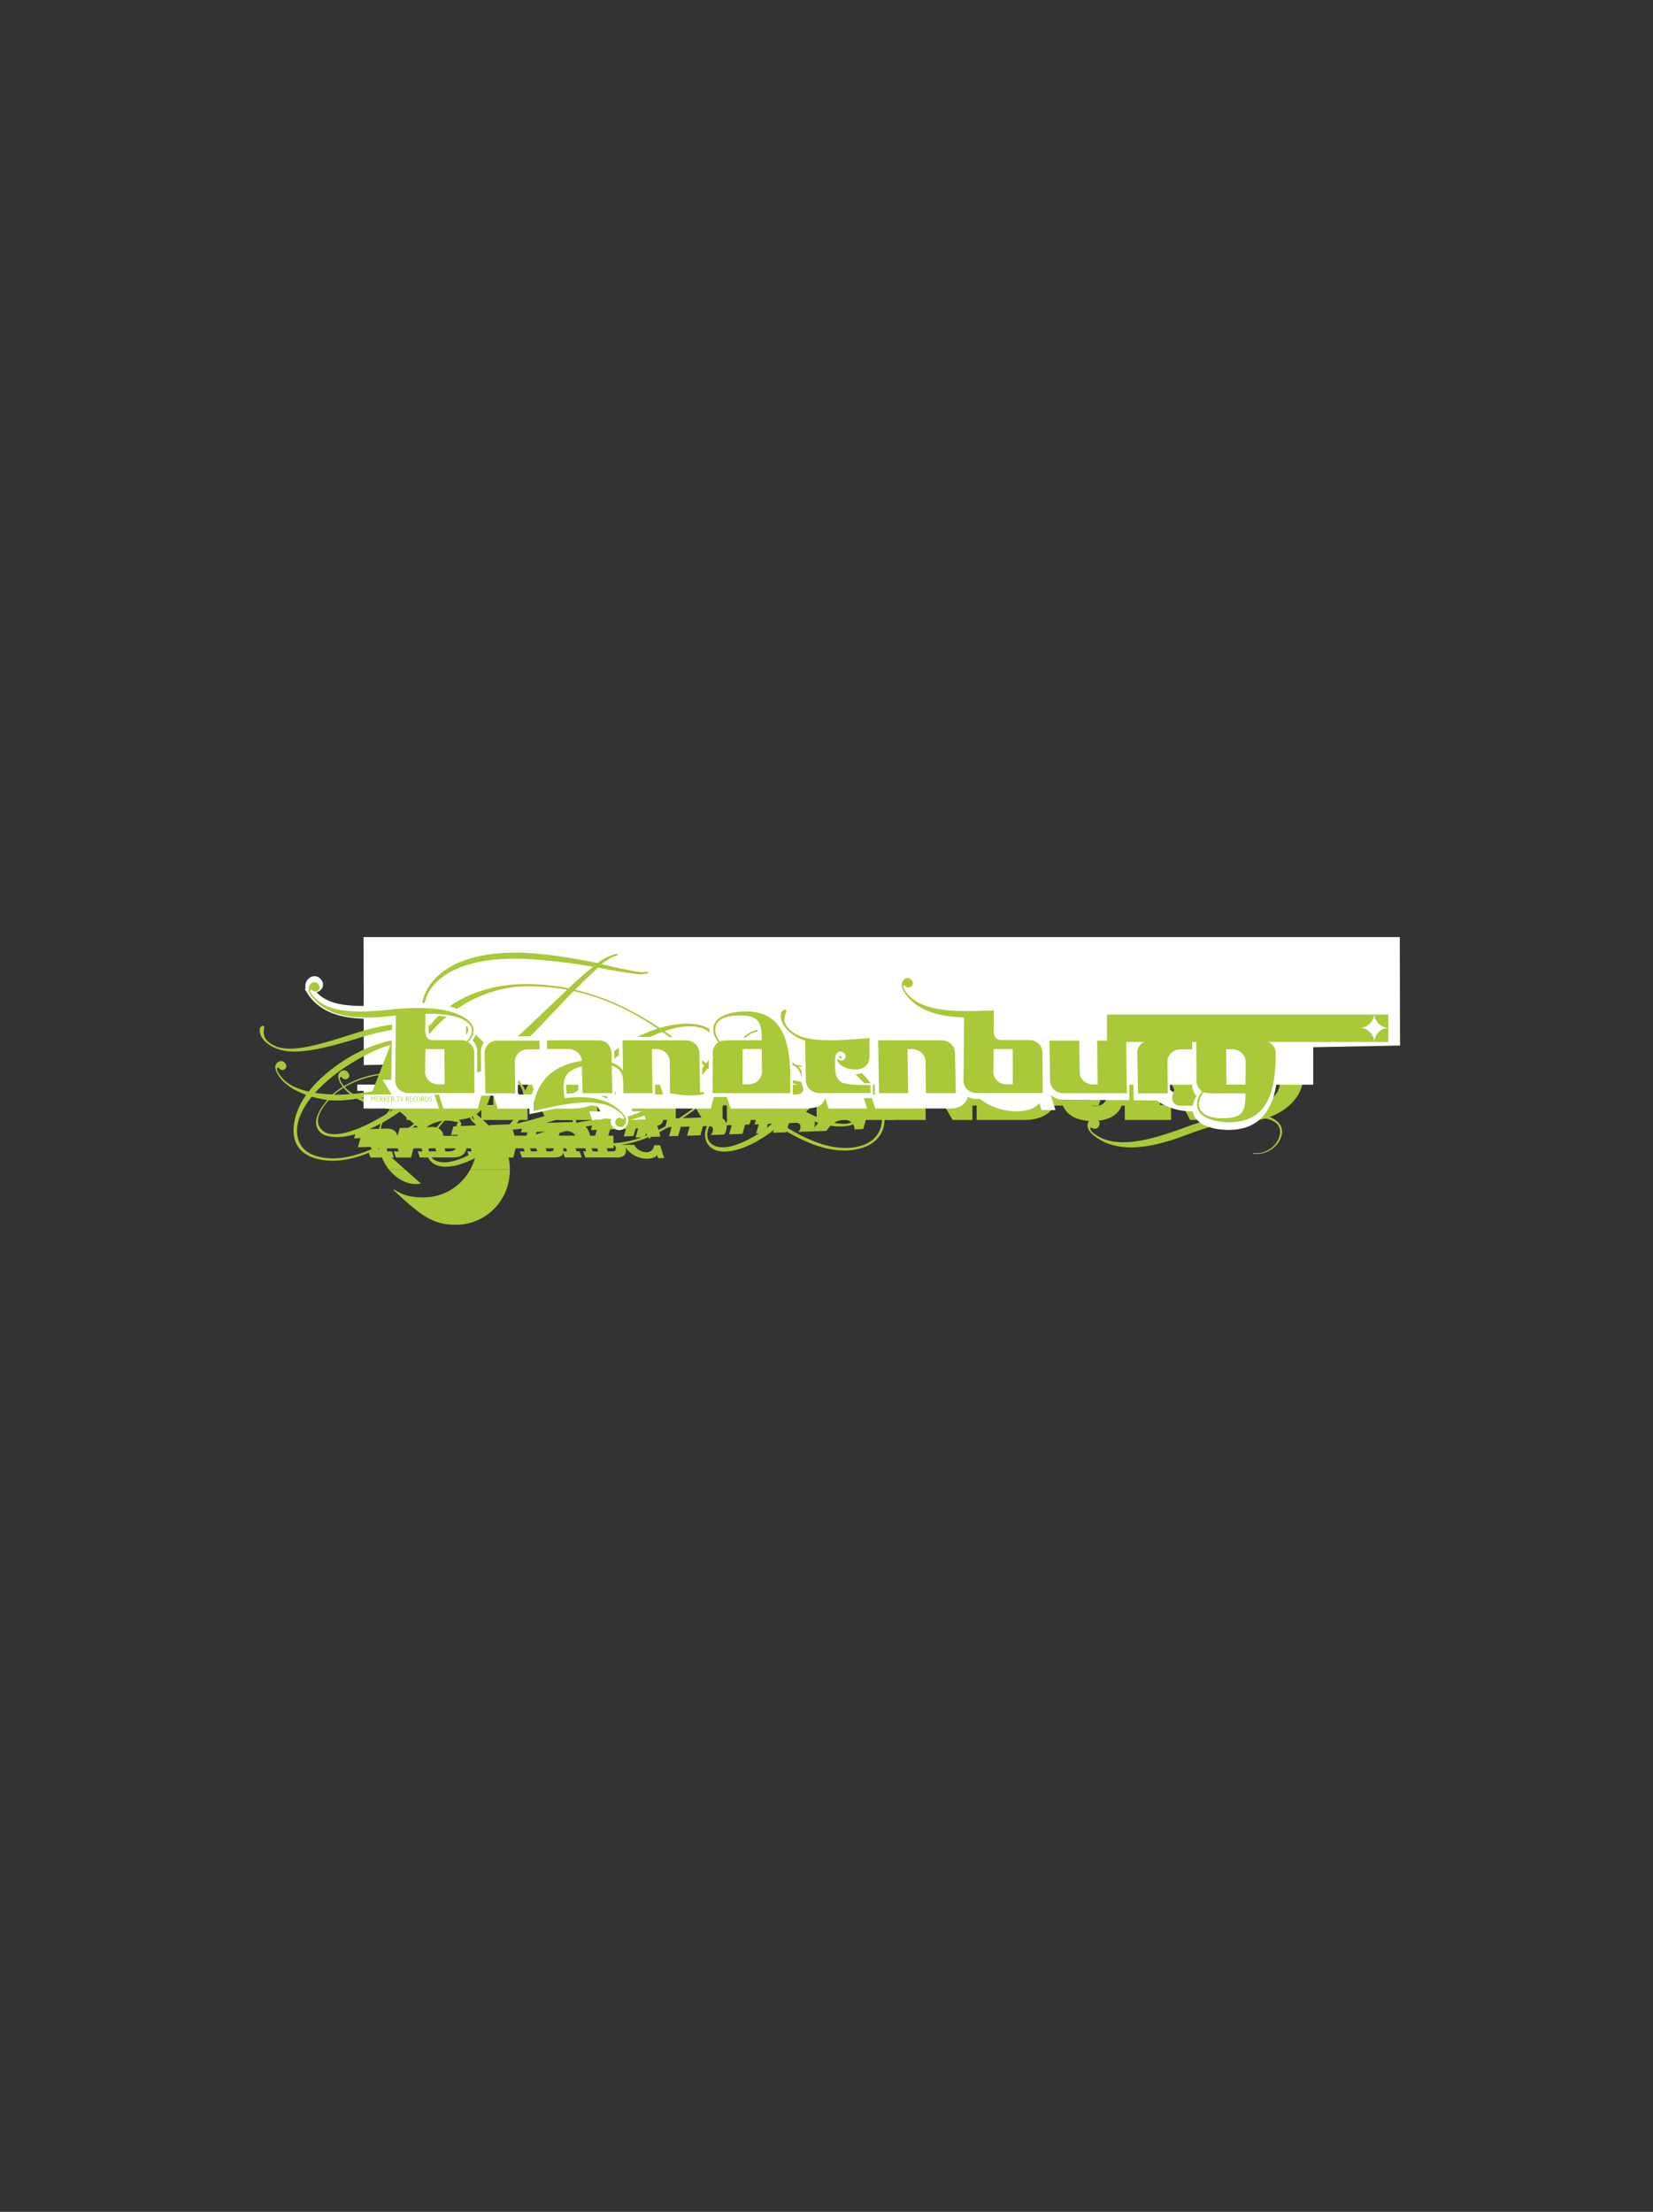 <svg id="Ebene_1" data-name="Ebene 1" xmlns="http://www.w3.org/2000/svg" xmlns:xlink="http://www.w3.org/1999/xlink" viewBox="0 0 1024 1370"><rect x="0" y="0" width="1024" height="1370" fill="#333333" stroke="none"/><defs><style>.cls-1{fill:none;}.cls-2{fill:#fff;}.cls-3{clip-path:url(#clip-path);}.cls-4{fill:#a9c938;}</style><clipPath id="clip-path"><rect class="cls-1" x="-6.4" y="328.4" width="1036.8" height="691.2"/></clipPath></defs><rect class="cls-1" x="-1232.2" y="213.2" width="1382.4" height="921.6"/><rect class="cls-2" x="225.37" y="674.7" width="44.09" height="3.91"/><polygon class="cls-2" points="225.22 580.44 867.14 580.44 867.28 647.62 225.37 659.72 225.22 580.44"/><rect class="cls-2" x="221.34" y="671.78" width="44.09" height="3.91"/><g class="cls-3"><path class="cls-4" d="M272.71,660.52l-.09-12.36h4.93c5.41,0,7.2,2.34,7.23,6s-2.13,6.38-6.49,6.38Zm.18,23.89-.11-14.61h6.14c4.12,0,7.69,2.26,7.72,7.35,0,4-1.48,7.26-8,7.26ZM251.8,693.7h29.39c14.46,0,20.21-7.51,20.15-16,0-6.29-3.31-10.65-9.94-13.16,5.23-2.18,7.7-5.89,7.66-11.3a14.45,14.45,0,0,0-4.27-10.17c-3.74-3.72-9.15-4.2-14.89-4.2H251.4l.07,9.28h6.86l.27,36.25h-6.86Z"/><path class="cls-4" d="M319.73,660.84l-.1-12.68h7.27c5.33,0,6.73,4,6.75,6.22,0,2.91-1.81,6.46-8.19,6.46Zm35.53,23.57h-7.1l-9-16.55c6.35-2.9,9.39-7.34,9.34-13.64-.06-8.32-5.92-15.34-16.58-15.34H297.77l.06,9.28h7.51l.27,36.25H298.1l.07,9.29h28.66l-.07-9.29H319.9l-.11-14.77h6.3l12.53,24.06h16.71Z"/></g><path class="cls-4" d="M377.51,667H368l4.81-16.55H373Zm24.75,17.44H395.8l-11.73-36.25h7.35l-.07-9.28H355.58l.07,9.28H363l-10.47,36.25h-6.87l.07,9.29h24.39l-.07-9.29H362.7l2.92-9.36h14.21l2.65,9.36h-6.86l.07,9.29h26.64Z"/><polygon class="cls-4" points="394.68 693.7 418.66 693.7 418.59 684.41 411.73 684.41 411.5 653.41 411.66 653.41 435.37 693.7 447.64 693.7 447.31 648.16 455.06 648.16 454.99 638.88 430.37 638.88 430.44 648.16 437.54 648.16 437.73 673.11 437.56 673.11 417.21 638.88 394.28 638.88 394.35 648.16 401.69 648.16 401.96 684.41 394.61 684.41 394.68 693.7"/><g class="cls-3"><path class="cls-4" d="M472.88,684.41l-.27-36.25h4.93c10.66,0,16.52,6.54,16.6,18.33.08,10.9-4.95,17.92-15.85,17.92Zm-22.54,9.29H483c17.44,0,26.15-13.08,26-27.29-.05-7.51-2.45-14.61-8-20.1s-12.49-7.43-22.42-7.43H449.94l.07,9.28h8.31l.27,36.25h-8.32Z"/></g><polygon class="cls-4" points="505.9 693.7 554.11 693.7 553.98 676.26 543.56 676.26 543.62 684.41 526.59 684.41 526.48 670.04 540.21 670.04 540.14 660.76 526.41 660.76 526.32 648.16 543.36 648.16 543.41 656.24 553.83 656.24 553.7 638.88 505.5 638.88 505.57 648.16 512.03 648.16 512.29 684.41 505.83 684.41 505.9 693.7"/><polygon class="cls-4" points="549.45 693.7 573.43 693.7 573.36 684.41 566.5 684.41 566.27 653.41 566.43 653.41 590.14 693.7 602.42 693.7 602.08 648.16 609.83 648.16 609.77 638.88 585.14 638.88 585.21 648.16 592.31 648.16 592.5 673.11 592.34 673.11 571.98 638.88 549.05 638.88 549.12 648.16 556.47 648.16 556.73 684.41 549.38 684.41 549.45 693.7"/><g class="cls-3"><path class="cls-4" d="M625.94,660.52l-.09-12.36h4.93c5.41,0,7.2,2.34,7.23,6s-2.14,6.38-6.5,6.38Zm.18,23.89L626,669.8h6.14c4.11,0,7.68,2.26,7.72,7.35,0,4-1.48,7.26-8,7.26ZM605,693.7h29.39c14.45,0,20.21-7.51,20.15-16-.05-6.29-3.31-10.65-10-13.16,5.24-2.18,7.71-5.89,7.67-11.3A14.45,14.45,0,0,0,648,643.08c-3.74-3.72-9.16-4.2-14.89-4.2h-28.5l.07,9.28h6.86l.27,36.25H605Z"/><path class="cls-4" d="M650.34,648.16h6.46l.21,28.67c.09,13.4,9.25,17.52,20,17.52,7.75,0,18.87-2.75,18.78-15.51l-.23-30.68h6.86l-.06-9.28H681.19l.07,9.28h4.52L686,676.5c0,6.22-2.93,8.56-7.53,8.56-5.49,0-7.13-3.63-7.17-9l-.2-27.86h4.76l-.07-9.28H650.27Z"/><path class="cls-4" d="M718.34,660.84l-.09-12.68h7.27c5.32,0,6.73,4,6.74,6.22,0,2.91-1.81,6.46-8.18,6.46Zm35.54,23.57h-7.11l-9-16.55c6.36-2.9,9.39-7.34,9.35-13.64-.06-8.32-5.93-15.34-16.59-15.34H696.38l.07,9.28H704l.26,36.25h-7.5l.06,9.29h28.67l-.07-9.29h-6.86l-.11-14.77h6.29l12.53,24.06H754Z"/><path class="cls-4" d="M783.75,672.5l9-3.29c.47,6.11-2.65,10.68-8.72,12.89-7.36,2.68-17,.53-21.85-12.41-3.64-9.76-.12-18.6,8.68-21.8a15.56,15.56,0,0,1,17.88,4.74l8.72-3.17-6.79-18.24L782,634.4l1.57,4.24c-4.85-1.93-11.37-1.62-18,.78-16.08,5.85-23.26,20.84-17.48,36.35,5.38,14.45,19.34,23,38.54,16.05,11.84-4.31,26.76-16.53,18-36.8l-24.12,8.78Z"/></g><polygon class="cls-2" points="380.12 679.29 380.5 686.27 380.34 686.27 376.02 679.29 366.29 679.29 371.92 688.38 365.07 688.38 367.86 697.03 401.21 697.03 398.41 688.38 391.56 688.38 391.5 679.29 380.12 679.29"/><g class="cls-3"><path class="cls-2" d="M704.93,668.86a37.87,37.87,0,0,0,32.63,19.51c6.55,0,11.76-1.81,14.33-5l1.36,4.21h8.66l-5.85-18.14H747.4a9.49,9.49,0,0,1-3,7.23c-2,1.88-4.57,2.63-7.89,2.63-6.8,0-13.21-4-17.2-10.4Z"/><path class="cls-4" d="M515.5,633.87c.19-1.12,1.4-2.71,2.54-1.88.59.31.21,1.32.06,2.48-.78,4.43,1.55,6.82,3.83,8.48,9.66,7,26.37,2.89,52.71-4.58,17.38-4.87,31.44-6.06,42.1-4.23h.56c7,1.37,12.45,4,16.42,7.69,2.55,2.4,1.57,5.21.43,4.31-.78-.62,1.35-1.22-.94-3.41-3.56-3.4-9.36-5.46-16.85-6.17L613.48,644a17.33,17.33,0,0,0-1.47,5.29c0,1.7,1.14,2.6,3.34,2.6h4.22l-2.19,5.61h-9l-5.53,14a6.5,6.5,0,0,0-.56,2.69,4.86,4.86,0,0,0,1.62,3.74,6.55,6.55,0,0,0,4.31,1.38H612l10.25-27.4h10.32a6,6,0,0,1,4.23,1.46,4.72,4.72,0,0,1,1.47,3.66,7.92,7.92,0,0,1-.49,2.68l-9.35,25.05H587.62a6.55,6.55,0,0,1-4.31-1.38,4.52,4.52,0,0,1-1.55-3.66,7.15,7.15,0,0,1,.57-2.77l15.44-39.8a152,152,0,0,0-20.41,4.16c-30.2,8.14-45.83,10.05-56.47,2.32-2.66-1.94-6.07-5.61-5.39-9.72m-354.63,3.64c.15-1.13,1.31-2.76,2.47-2,.6.29.26,1.3.15,2.48-.63,4.45,1.79,6.76,4.12,8.33,9.9,6.68,26.46,2,52.52-6.41,16.79-5.35,30.54-7.07,41.15-5.8h4l-.24.6a30.49,30.49,0,0,1,14.26,6.6c2.63,2.3,1.75,5.15.58,4.29-.8-.59,1.3-1.27-1.06-3.38-3.26-2.91-8.27-4.69-14.6-5.37l-2.76,7.1a17.33,17.33,0,0,0-1.47,5.29c0,1.7,1.14,2.6,3.34,2.6h4.23l-2.2,5.61h-8.94l-5.53,14a6.36,6.36,0,0,0-.57,2.69,4.89,4.89,0,0,0,1.62,3.74,6.28,6.28,0,0,0,.52.38,58.69,58.69,0,0,1,9.58-4.46l8.2-21.94h10.33a6,6,0,0,1,4.22,1.46,4.72,4.72,0,0,1,1.47,3.66,7.92,7.92,0,0,1-.49,2.68L281.53,671a5.19,5.19,0,0,1,2.16.91c1.35,1.11,1.55,3,0,4.78a19.5,19.5,0,0,1-5.76,4.08l-1.47,3.93h-9.19a75.32,75.32,0,0,1-24.7,2.54c-5.26,5.91-10,13.7-3.59,19a8.48,8.48,0,0,0,4.72,1.87l0,1.36a8.89,8.89,0,0,1-5.82-2c-5.77-4.74-3.19-12.32,3.85-20.43-18-2.6-26-9.69-28.89-13.28s-4.73-7.62-1.94-9.91a3.1,3.1,0,0,1,4.56.26c1.22,1.38,1.2,2.85,0,3.8a2.38,2.38,0,0,1-3.33-.18c-.56-.64-.94-.88-1.42-.48-.67.55.31,3,3,6.16,3.6,4.23,9.48,6.89,16.53,8.46a5.17,5.17,0,0,1-.46-2.25,7.15,7.15,0,0,1,.57-2.77l15.29-39.4A147.17,147.17,0,0,0,223,642.73c-29.9,9.2-45.45,11.66-56.36,4.3-2.72-1.84-6.26-5.4-5.72-9.52m515.05,64.3c-2-2.06-3-4.6-1.56-7.18a3.48,3.48,0,0,1,4.81-1.49c1.65.92,2.55,2.58,1.57,4.36a2.89,2.89,0,0,1-4.15,1.19c-.51-.28-1-.37-1.24.14s.43,1.59,1.73,2.79c11.94,9.78,30.83,6.4,56.15-3,5.95-2.21,11.41-4,16.42-5.28a11.52,11.52,0,0,0,2.46-3.75l1.87-4.72h-9.11l2.11-5.45h9l5.45-14a8.11,8.11,0,0,0,.57-2.69,5,5,0,0,0-1.63-3.82,6.55,6.55,0,0,0-4.31-1.38h-3.66l-10.24,27.32h-12a4.68,4.68,0,0,1-4.06-5,7.9,7.9,0,0,1,.48-2.68l9.35-25h40.82a6.12,6.12,0,0,1,4.31,1.47,4.72,4.72,0,0,1,1.63,3.74,7.86,7.86,0,0,1-.57,2.68l-11.56,29.84c9.53-.44,16,1.32,19.84,4.08,9.55,6.88-.69,22.43-14.21,20.68v-.49c12.92,1.64,21.17-13,14.2-18.62-6.65-5.39-23-4.77-56.71,7.87-28.4,10.64-45.4,8.85-56.71-.54l-1.06-1Zm30-16.93H687.42L696.36,660a12.08,12.08,0,0,1,4.39-5.61,11,11,0,0,1,6.59-2.2h25.94l-1.95,5.45h-7.24a11.41,11.41,0,0,0-6.75,2.28,12.08,12.08,0,0,0-4.39,5.61ZM692.5,652.19l-12,32.61H641.27a6.18,6.18,0,0,1-4.31-1.46,4.52,4.52,0,0,1-1.55-3.66,8,8,0,0,1,.49-2.69l9-24.8h18.46l-7.16,19.68a6.44,6.44,0,0,0-.49,2.44,4.63,4.63,0,0,0,1.71,3.66,6.55,6.55,0,0,0,4.31,1.38h2.76l9.92-27.16ZM527.05,684.72,538.92,652h39.35a6,6,0,0,1,4.23,1.46,4.52,4.52,0,0,1,1.55,3.66,7.73,7.73,0,0,1-.49,2.69l-8.94,24.88H556.08L563.31,665a6.19,6.19,0,0,0,.41-2.36,4.86,4.86,0,0,0-1.63-3.74,6.53,6.53,0,0,0-4.31-1.38H555l-9.92,27.24Zm-18.27-5.37H522l-2,5.37H488.29a6.14,6.14,0,0,1-4.31-1.47,4.66,4.66,0,0,1-1.55-3.74,7.88,7.88,0,0,1,.49-2.6L491.87,652h18.45l-7.07,19.76a6.33,6.33,0,0,0-.41,2.44,4.86,4.86,0,0,0,1.63,3.74,6.55,6.55,0,0,0,4.31,1.38m8.13-9.35H506.58l6.67-18h18.38l-3.74,10.16a11.89,11.89,0,0,1-4.31,5.53,11,11,0,0,1-6.67,2.28m-72.82-18.21h10.33l-10.66,27.48h3.66a12.45,12.45,0,0,0,6.92-2.19,11.84,11.84,0,0,0,4.55-5.7l5.12-13.9h-9l2.11-5.69h4.23a6.26,6.26,0,0,0,5-2.2,21.49,21.49,0,0,0,2.85-5.69l3.66-9.84h18.37l-15.94,42.85a11.18,11.18,0,0,1-4.47,5.53,11.85,11.85,0,0,1-6.91,2.28H423.11l9.76-25.05a12.56,12.56,0,0,1,4.55-5.61,11.41,11.41,0,0,1,6.67-2.27m-75.45,32.93L380.51,652h39.36a5.93,5.93,0,0,1,4.22,1.46,4.52,4.52,0,0,1,1.55,3.66,7.73,7.73,0,0,1-.49,2.69l-8.94,24.88H397.67L404.9,665a6.19,6.19,0,0,0,.41-2.36,4.89,4.89,0,0,0-1.62-3.74,6.57,6.57,0,0,0-4.31-1.38h-2.77l-9.92,27.24ZM345,657.4H331.74l1.95-5.37H365.4c3.91,0,5.86,1.71,5.86,5a8.53,8.53,0,0,1-.49,2.77l-8.94,24.88H343.37l7.07-19.84a6.22,6.22,0,0,0,.41-2.36,4.85,4.85,0,0,0-1.63-3.74A6.26,6.26,0,0,0,345,657.4m-8.21,9.27h10.33l-6.67,18.05H322.06l3.74-10.17a12.2,12.2,0,0,1,4.4-5.61,11,11,0,0,1,6.58-2.27m-35.17,18.21H283.15l9-24.88a12,12,0,0,1,4.39-5.61,11,11,0,0,1,6.58-2.2H329l-1.95,5.45h-7.24a11.43,11.43,0,0,0-6.75,2.28,12.15,12.15,0,0,0-4.39,5.61Z"/></g><rect class="cls-2" x="246.98" y="625.62" width="566.55" height="46.23"/><g class="cls-3"><path class="cls-4" d="M315.86,724.46c-.18,21.44-17.17,34.16-33,34.16-14.32,0-21.15-4.72-38.88-21.31v-.65c5.69,3.9,11.22,5,18.22,5a32.75,32.75,0,0,0,29.09-17.24Zm-64.82,0,9.66,8.62a22.38,22.38,0,0,1-3.09.32c-6.31,0-12.37-3.75-16.6-8.94Z"/><path class="cls-4" d="M249.15,674.83V645.56C239.76,647,228,651.77,215,660.27a100.85,100.85,0,0,0-19.86,16.61,94.73,94.73,0,0,0,10.73,1C220.68,665.31,241,663,244.8,666.15c1.35,1.1,1.56,3,0,4.78-5.41,6.16-25.32,11.85-41.13,10.54-5.26,5.92-10,13.71-3.58,19a8.51,8.51,0,0,0,4.72,1.88c9.56,1.31,24.24-6,35.15-12.71,1.72-1.07,3.43-2.21,5.13-3.4l-.79-.68a25.93,25.93,0,0,1,7.31-4.22,93.35,93.35,0,0,0,9.87-9.12c-4.89.06-7.48.74-12.3,2.6m15.45-32.05h24.09v-7.49l18.22,17.25v.59a223.09,223.09,0,0,0,24.26-21c7.37-6.81,14-13.25,20.1-19.05a130.38,130.38,0,0,0-30.52-1.95,80.52,80.52,0,0,0-38.84,14.6c-7.13,5.09-13.38,11.08-17.31,17.08m42.31,15.88v2h-3.49c-9.8,5.37-19.76,8.3-29.75,7.91a24.46,24.46,0,0,1-5-.76v4.89c-1.35-.1-2.65-.26-3.92-.36a67.55,67.55,0,0,1-6.4,7.28,28.79,28.79,0,0,1,3.81-.25,25.06,25.06,0,0,1,11.91,3.08c14.06-10.27,31-18.5,40.72-16.15,7.95,1.92,12.66,8.57,10.87,17.81a30.47,30.47,0,0,1-5.61,11.78,215.34,215.34,0,0,0,30.87-9.44c1.4-.52,2.77-1,4.11-1.48.21-1,.46-2.1.77-3.19,2.83-9.72,10.74-21.6,29.08-33.82a91.11,91.11,0,0,1,22.47-10.84c-15-10.18-32.1-18.89-51.95-23.25-6.89,7-13.57,14.17-19.11,20C326.79,644,317,652.55,306.91,658.66m-11.79,2H271.07a26.74,26.74,0,0,1-2.25,5.5,23.88,23.88,0,0,0,5.27.7c6.53.16,13.68-2.22,21-6.2m-26.26,0h-.18v.53ZM259,698.32,257.43,697l-2,1.48Zm-2.51-2.18-8.79-7.6c-1.9,1.36-3.93,2.73-6.1,4.09a96.31,96.31,0,0,1-12.82,6.74l8.52-.3c3.31-.11,6.35.06,7.88,2.15a5.6,5.6,0,0,1,.89,2l.32-.2,1.22-4.29,5.54-.19c1.11-.77,2.22-1.57,3.34-2.38m18.4-13.21a25.31,25.31,0,0,1,6,5c1.24-1,2.4-1.93,3.41-2.67,1.34-1,2.56-1.82,3.58-2.5l.84-.55a56.3,56.3,0,0,1,10.46-5.45,16.22,16.22,0,0,1,8.53-1.58,7.57,7.57,0,0,1,4.21,1.64c.7.6,1.6,1.7,1.31,2.83-.07.25-.44.73-.74.48s0-.38,0-.7a2.25,2.25,0,0,0-.91-2.45,5.93,5.93,0,0,0-3.23-1.23l-.43,0a3.68,3.68,0,0,0-.57-.06,18.78,18.78,0,0,0-6.81,1.14,14.69,14.69,0,0,0-8.79,10.46,130,130,0,0,1,11.34,10.16l.18-.61,12.4-.44c4.16-4.47,7-8.85,8.09-13.05,2.13-8.2-2.61-14.69-9.58-16.39-9.56-2.36-26.24,6.21-39.35,16m6.44,5.44a22.6,22.6,0,0,1,3.84,6.52,1.49,1.49,0,0,1,.25.13c.58.28.28,1.24.16,2.37l9.22-.32c-.09-.31-.17-.62-.26-.92l-.34-.23a8.53,8.53,0,0,1-3.53-9c-.22-.41-.45-.81-.68-1.21l.81.66a14.83,14.83,0,0,1,5.51-7.89,62.08,62.08,0,0,0-7.4,4.2c-.94.68-2.21,1.59-3.86,2.72-.41.28-.84.6-1.29,1-.76.58-1.58,1.25-2.43,2m2.79,6.66c-2.66-.37-4.7-1-7-1-.57,0-1.11,0-1.63.05-1.36,1.49-2.69,3.07-3.91,4.69a5.36,5.36,0,0,1,3.07,4.68h8.66l.36-.63-4.24.15,1.54-5.42,1.92-.07c0-.16,0-.32,0-.49a3,3,0,0,1,1.17-2m-10-.82a22.94,22.94,0,0,0-9.83,3.92l3-.11a10.35,10.35,0,0,1,3.18.34c1.14-1.43,2.37-2.82,3.63-4.15m21.78,9.24-.06-.62,0,.62ZM293.85,694a48,48,0,0,0-2.17-5.16,6.91,6.91,0,0,0,2.17,5.16m29.47,5c-2,.32-3.91.57-5.72.74l1.12,3.71h7.39l.61-2.13-4.1.14Zm8.6,3.68c1.79-.56,3.64-1.13,5.54-1.74l-.63,0-2.92.11-1.55,0Zm34.87-5.56c-1.34.2-2.71.43-4.1.69a9.21,9.21,0,0,1,1,1.14,10.11,10.11,0,0,1,1.81,4.5h3.19l1-3.63L366,700Zm-15.89,3.4c-1.4.38-2.82.78-4.25,1.21l-.49,1.72h10.15c-.89-1.81-2.71-2.81-5.41-2.93M234.62,711.28l-.24.11.53.86v-1Zm-3.55,1.66-.54.24h.68Zm-11-10.42c-6.38,1.82-12.56,2.43-17.5,1a8.5,8.5,0,0,1-3.6-1.74c-5.76-4.75-3.19-12.32,3.86-20.43a71.93,71.93,0,0,1-9.68-2.05,43.76,43.76,0,0,0-7.74,13.24c-3.81,11.33.33,20.26,10,23.34,10.16,3.27,22,1.49,34.94-4.17l-.82-1.34-7.81.28,1.61-5.69-4,.14Zm45.58,8.76a9.89,9.89,0,0,0,0,1.63l.09.27h4.5l-.62-1.9Zm1.64,5.69a8.12,8.12,0,0,0,.78.77c4.2,3.56,12.21,2.81,22.21-2.23l-.75-2.33h2.64l-.61-1.9H289a6.91,6.91,0,0,1-1.08,2.65c-1.54,2.28-4.1,3-8.16,3H267.25Zm271.54-42c-4.51,0-8.85.19-12.54,0,4.86,4.78,7.85,9.26,8.11,13.11L538,688l-3.24,11.36-5.35.19a6.22,6.22,0,0,0-.94-3.17,11.56,11.56,0,0,1-2.23.78.64.64,0,0,1-.23.1,35.12,35.12,0,0,1-11.53,0,14.79,14.79,0,0,0-2.46,3.2l-8.49.29-.41,0-8.55.3a5.26,5.26,0,0,0,1.2-2.08c.37-1.32.24-3.61-2.84-3.5l-4.19.15-.87,3c17.3,10.49,33,15.11,46.18,10.86,9.65-3.08,14.82-12,11-23.34a39.59,39.59,0,0,0-6.3-11.21M524.3,696a12,12,0,0,0,3.23-.79,6.77,6.77,0,0,0-5-1.56,11.42,11.42,0,0,0-5.77,1.85,28,28,0,0,0,7.59.5M320.75,609.66a135.42,135.42,0,0,1,31.46,2.51c5.34-5,10.34-9.53,15.24-13.36a364.26,364.26,0,0,0-43.1-4.91c-44.49-1.6-61.78,16.33-61.56,31.37,0,4.91,1.6,8.43,3.3,10.14a67.78,67.78,0,0,1,14.19-13.23c9-6.19,23.87-11.83,40.47-12.52m186.18,85.77c-.75-.24-1.5-.51-2.25-.78a8.81,8.81,0,0,1-.28,4,25.94,25.94,0,0,1,2.53-3.18M244.29,666.82c-3.55-2.93-23.51-.42-37.36,11.23,8.47.12,31.29-1.22,37.21-7.88,1.13-1.27,1.3-2.4.15-3.35m123.22,46.36h3.07l-.61-1.9h-3.44l.62,1.9Zm-18.44,0h2.23l-.61-1.9h-1.86a5.66,5.66,0,0,1,.24,1.9m-19.06,0h2.8l-.61-1.9h-3.87l.61,1.9Zm8-1.9.62,1.9h2c1.93,0,2.49-.73,2.29-1.9Zm-62.64,0,.62,1.9h2c2.16,0,3.62-.66,4.35-1.9Zm221.51-41.15a12.44,12.44,0,0,0-4.67-10c-7.12-1.17-12.75-.94-14.6.36-1.35,1-1.14,2.08.18,3.35,3.25,3.13,10.88,5.08,19.09,6.26m-5.86,13.65a27.7,27.7,0,0,0,5.34-9.87c.13-.48.23-1,.31-1.43-9.05-2.16-16.57-5.26-19.78-8.35-1.59-1.53-1.46-3.18.12-4.29,1.84-1.29,7-1.66,13.67-.74a14.07,14.07,0,0,0-3.9-1.58c-5.54-1.37-13.47.93-21.71,5,5.29,6.73,14.9,14.35,24.4,20.27ZM475,698.55l1.49-1.12,1.82-1.4-2.1.07-.52,0Zm-19.22-21.1a68.7,68.7,0,0,0-13.37,14.48c2.84,0,5.36.33,6.71,2.17a5.71,5.71,0,0,1,.82,1.7l1.19-4.19,14.73-.52-1.54,5.42-2.75.1-1.62,5.69-8.25.29,1.62-5.69-3.15.11a8,8,0,0,1-.32,3,10.22,10.22,0,0,1-1.21,2.73l-8.38.29a5.59,5.59,0,0,0,1.2-2.21c.52-1.85.11-3.1-2.06-3.32-1.77,4.31-1.86,8.28,1.24,10.92,5.16,4.39,16.12,2.23,29.46-6.43l-1.67.06,1.62-5.69-2.61.09L469,691l3.42-.12q-8-5.93-16.62-13.41m1.36-1.74c6.66-4.83,10.27-6.38.51.34,6.22,5.43,12.38,10.35,18.38,14.69l1.72-.06,3.45-.12,3.67-.13q2.09-1.95,3.86-3.89l-.35-.21c-12-7.55-19.79-15.13-25-22.88a115.76,115.76,0,0,0-11.95,7.29l5,4.3Zm34.28,12.46c-.55.69-1.13,1.39-1.75,2.09l5.13-.18c-1.13-.61-2.26-1.24-3.38-1.91m7.13-15.27c-.07.6-.16,1.22-.28,1.85a29,29,0,0,1-4.72,10.53,103.07,103.07,0,0,0,15.68,8,22.92,22.92,0,0,1,13.73-5.3c4.06-.14,7.33.87,9,2.82l.75-2.64.4,0c.1-4.3-3.74-9.06-7.83-13a97.2,97.2,0,0,1-26.72-2.27m-4.22-12.37a13.67,13.67,0,0,1,4.31,9.84,178.57,178.57,0,0,0,22.78,1.38c-8.33-6-18.56-9.56-27.09-11.22m-29.57,1.54c8.69-4.22,16.93-6.51,22.65-5.12a16.14,16.14,0,0,1,5.6,2.5c9.06,1.57,20.29,5.36,29.64,12.17a117.72,117.72,0,0,1,13.27-.12,105.54,105.54,0,0,0-21-17.53c-24-15.78-44.63-19.3-52.64-11.68-5.11,5-1.7,13.79,1.49,18.47.3.43.62.87,1,1.31m-65.09,41.57,1-.41-.43-1.45ZM380,708.09a56.85,56.85,0,0,0,17.37-3.61l-3.66.13,1.62-5.69-1.55.05-1.35,4.72-6,.21,1.34-4.72-9.83.35-1.12,3.92H380Zm57.42-49.34c.27-.36.52-.71.76-1.06,3.2-4.68,6.6-12.91,1.49-18-5.12-4.87-15.19-5.4-28.06-1,9.17,6.34,17.71,13.2,25.81,20m-32.8,26.06c2.74-1.47,5.39-3,7.85-4.54,9.2-5.74,18.51-13.49,23.89-20.15a303.74,303.74,0,0,0-26.08-20.94,110.51,110.51,0,0,0-22.73,11.72c-15.78,10.33-26.16,22-29.65,32.24-.11.33-.21.66-.31,1,22.19-7.22,36.76-6,47,.69M373,693.31c-.55-.26,2.56-.65,3.05-.53,7.13,1.67,17.71-2.24,27.39-7.29-11-5.76-26.73-3.16-46.78,3.83a18.74,18.74,0,0,0,.4,6l.49.08A99.14,99.14,0,0,1,373,693.31m33.68-5.78a77,77,0,0,1-16.21,6.2l2.25-.08,2.69-.1,8.15-.28a3.38,3.38,0,0,1,.35-.94,2.89,2.89,0,0,1,4.15-1.19c.5.29,1,.37,1.24-.14s-.43-1.58-1.74-2.78c-.29-.24-.58-.47-.88-.69m31.61-25.78c-5.21,7.27-12.75,14.4-24.07,21.51-2.06,1.29-4.26,2.55-6.54,3.75l1.07,1c2,2.08,3,4.61,1.54,7.19a3.62,3.62,0,0,1-3.13,1.95l.83,2.75c1.39-.7,2.8-1.44,4.21-2.23l1.36-4.75,6.95-.24a215.7,215.7,0,0,0,20.13-14.87c2.64-2.19,5.48-4.34,8.41-6.38-3.44-3.1-7-6.36-10.76-9.68m-83.4,33.32a21.49,21.49,0,0,1-.4-5c-1,.36-2,.73-3.07,1.12q-7,2.58-13.06,4.34l13.69-.48c1,0,2,0,2.84,0m25.88,14.47-.68,0v1.71h-4.23l.61,1.9h3a1.79,1.79,0,0,0,1.92-2.55,3.35,3.35,0,0,0-.59-1.09m60.61-31.07A207.94,207.94,0,0,1,423,692.59l1.74-.06,3-.11,13.17-.46c4-5.91,10-11.46,14.42-14.9l-1-.89L449.61,672c-2.94,2.11-5.74,4.31-8.28,6.49M241,724.46a27.72,27.72,0,0,1-4.39-7.49h-7.19l-.94-2.93c-12.79,5.2-24.22,6.3-34,3.19-10.93-3.72-15.05-12.52-11.27-26.06a43.71,43.71,0,0,1,6.47-13c-9.07-3.23-13.76-7.58-15.81-10.15-2.91-3.64-4.73-7.61-1.94-9.91a3.11,3.11,0,0,1,4.56.27c1.22,1.37,1.21,2.85.05,3.8a2.36,2.36,0,0,1-3.32-.19c-.57-.63-.94-.87-1.42-.47-.68.55.31,3,3,6.15,3.59,4.22,9.43,6.88,16.44,8.45,4.66-6,11.43-12.34,21.1-18.78,13.13-8.63,26.31-12.91,36.83-13.77v-.8h12.4a42.53,42.53,0,0,1,3.9-6.52c-1.06-.75-4.48-4.06-4.27-10.88,0-15.47,16.12-36.81,62.74-35.21,14.94.53,32.11,3.41,46.2,6.4a32.94,32.94,0,0,1,10.13-5.33c1-.33,2.67-.75,2.46,0-.22.53-1.5.85-1.82,1a26.59,26.59,0,0,0-8.11,4.9c6.19,1.6,14.62,3.52,21.34,4.59a20.52,20.52,0,0,0,5.87.43c1.07-.11,1.71-.43,1.81-.22.22.54-.74,1.07-1.6,1.18a18.67,18.67,0,0,1-6.5.1c-7.15-.85-16.11-2.45-23.16-3.84-4.64,4.14-9.51,8.87-14.29,13.7,19.76,4.6,37,13.33,52.47,23.68,14.67-4.34,27-3.17,32.17,1.85,6.21,5.92,2.67,15-.62,20.17-.33.52-.66,1-1,1.54,3.94,3.35,7.76,6.68,11.5,9.93A119.46,119.46,0,0,1,463,662.94c-.25-.37-.5-.75-.74-1.13-3.29-5.21-6.83-14.25-.62-20.17,7.87-7.6,31.48-6.37,55.48,9.41,10.74,7.15,18.08,14.19,22.88,20.74,10,.94,20.15,3.58,26.51,9.69,3.63,3.49,5,7.63,2.32,9.93a2.84,2.84,0,0,1-4.32-.27c-1.16-1.37-1.14-2.85,0-3.8a2.16,2.16,0,0,1,3.15.19c.54.63.89.87,1.35.47.64-.55-.05-3.08-3.24-6.15-5.79-5.57-14.76-6.69-23.53-6.84a39.47,39.47,0,0,1,4.53,9.86c3.78,13.54-1.5,22.34-12.43,26.06-13.15,4.18-28.76.65-47-10.1l-.14.52-8.25.28.51-1.81-.82.64c-16.18,12.34-32.21,16.15-38.76,9.84-3.75-3.62-3.8-8.19-1.92-12.87l-2.48.09-1.62,5.69-8.25.29,1.62-5.69-1,0-3,.11-1.51,0-1.62,5.69-5.64.19,1.62-5.68-2.09.07c-1.89,1.09-3.77,2.11-5.61,3.05l.83,2.75-6.12.21c-.08.81-.57,1.24-1.12.83-.31-.22-.19-.46-.06-.79a67.23,67.23,0,0,1-17.28,4.87h8.15a9.1,9.1,0,0,0,7.54,4.56,4.81,4.81,0,0,0,3.46-1.15,4.15,4.15,0,0,0,1.32-3.17h3.79l2.57,8h-3.79l-.6-1.85c-1.13,1.42-3.41,2.21-6.28,2.21a16.54,16.54,0,0,1-13.39-7.08c1.11,3.44-.34,6.31-4.69,6.31H362.53l-1.23-3.79h1.85l-.61-1.9h-6l.62,1.9h1.94l1.23,3.79H349.89l-.95-2.93a3.7,3.7,0,0,1-.54,1.21c-1,1.52-3.17,1.72-5.52,1.72H323.27L322,713.18H325l-.62-1.9h-4.94l-1.5,5.69H315a30.39,30.39,0,0,1,.85,7.16v.33h-24.6a37.06,37.06,0,0,0,3-7.11c-11.73,6.08-22.08,7.09-27,2.32a10.55,10.55,0,0,1-2.05-2.7H260l-1.22-3.79h2.9l-.61-1.9h-4.94L254.62,717h-9.37L244,713.18h3l-.61-1.9h-6.61l0,1.9h3l1.22,3.79h-1.41l8.4,7.49Z"/><path class="cls-2" d="M761.17,672.42h.7l7,.05.22-11.93a5.79,5.79,0,0,0-.3-1.95,6,6,0,0,0-2.28-2.85,6.78,6.78,0,0,0-3.67-1.06h-1.59Zm-19.89,6.5a10.29,10.29,0,0,1-2.1-3.48,10,10,0,0,1-.64-3.4l0-17.46-7.72-.06a6,6,0,0,0-4.46,1.66,5.48,5.48,0,0,0-1.67,4.09l.13,21.43-22.57-.17L702,654.62a9.73,9.73,0,0,1,2.92-7.08,9.92,9.92,0,0,1,7.23-2.74l26.47.2,42.88.25a10.44,10.44,0,0,1,6,1.86,9.63,9.63,0,0,1,3.78,4.75,9.81,9.81,0,0,1,.56,3.39c.09,31.08-10.19,44.46-30.7,44.62h-.74c-7.67-.2-13.37-1.93-17.09-4.65-5.93-4.35-5.4-11.22-2-16.29M593.46,668.86h.83l.58-35.15c-19.26-1.11-30.57-7.18-36.77-17.14l-.66-1.22c-1.29-2.7-1.71-6.25,1.16-8.88a5.11,5.11,0,0,1,7.33.22c1.57,1.71,2.44,4.72,0,7a5,5,0,0,1-2.79,1.29c7,9.09,22,11.41,44.74,10.64,2.59-.08,5.19-.11,7.55-.09h2.07l0,2.58,0,3.48-.14,6.38a14.63,14.63,0,0,0,.37,4.53c.27.73.84,1.27,2.38,1.28l5.73.05c.83,0,1.56,0,1.56,0l9.95.1a10.27,10.27,0,0,1,5.93,1.86,9.65,9.65,0,0,1,3.58,4.66,10,10,0,0,1,.64,3.4l0,15.57h.43l-.19-25.09,22.58.17.17,21.74a4.8,4.8,0,0,0,.29,1.71,5.47,5.47,0,0,0,2.26,2.67,6.82,6.82,0,0,0,3.71,1.08h.67l-.17-27.16,22.17.17.19,36.73-41.35-.32a10.44,10.44,0,0,1-6-1.86,9.41,9.41,0,0,1-1.46-1.18l3.06,9.47h-8.66l-1.36-4.21c-2.57,3.23-7.78,5-14.33,5A37,37,0,0,1,607,680.64H604.5a11.06,11.06,0,0,1-5-1.24c-1,4.27-4.63,7.21-11.29,7.21h-46l-2.09-6.47-5.05,0,2.09,6.5H513.33l-2.16-6.69a8.91,8.91,0,0,1-1.23,2.78c-2.35,3.46-7.24,3.91-12.59,3.91H452.61l-2.31-7.15-8.06-.06-1.9,7.21h-55c.38.37.76.75,1.12,1.14l.88,1.07c1.79,2.4,2.87,5.82.56,8.94a5.1,5.1,0,0,1-7.24,1.18c-1.87-1.38-3.3-4.16-1.31-6.85a5,5,0,0,1,2.49-1.8c-3.95-3.47-9.26-5.23-16-5.63-3.23,1.4-7.36,2-12.56,2h-9q-4,.76-8.4,1.77c-1.88.43-3.69.82-5.46,1.17l-2.48.49,0-3.43H308.31l-2.61-8.09-7.51,0L296,686.6H274.66l-2.75-8.51-2.73,0,2.75,8.53H225.22v-8.66h17.42L237,668.86h5.36c0-.3,0-.61,0-.93l.62-37.87-1.77.19c-26.73,2.85-41.82-2.4-50-13.78l-2.51-3.92.65-.07a6.5,6.5,0,0,1,1.65-6.12,5.11,5.11,0,0,1,7.33-.29c1.69,1.6,2.77,4.54.47,7a5.08,5.08,0,0,1-2.7,1.48c7.65,8.57,22.78,9.84,45.38,7.5,29.47-3.06,45.46,2,51.45,9.24,3.63,4.36,2.7,9.37-.2,13a9.73,9.73,0,0,1,2.2,3.49,10,10,0,0,1,.63,3.4l0,17.71h2.56l-.21-17.32a9.71,9.71,0,0,1,2.92-7.07,9.87,9.87,0,0,1,7.23-2.74l27.95.21.13,9.57-9.34-.07a6,6,0,0,0-4.46,1.66,5.5,5.5,0,0,0-1.67,4.09l.12,19.15.52,1.6h8c.38-1.12.79-2.2,1.25-3.24l-1.89-5.84h5.15C339,661.38,347.08,657,357.56,655a5.74,5.74,0,0,0-2.16-2.55,6.42,6.42,0,0,0-3.59-1.06l-15.28-.12-.08-9.49,33.8.26c4.67,0,8.08,2.21,9.65,6.44a11,11,0,0,1,.66,3.44l.06,4.54.86.4a15.4,15.4,0,0,1,1.91,1.11l-.13-15.83,41.43.31a10.35,10.35,0,0,1,5.93,1.86,9.28,9.28,0,0,1,3.67,4.67,9.88,9.88,0,0,1,.64,3.38l.18,16.5h3.79l.22-16.62a9.76,9.76,0,0,1,.69-3.38,10.08,10.08,0,0,1,2.15-3.45c-3.32-5.12-3.75-12,2.25-16.26,3.76-2.66,9.48-4.3,17.15-4.39h.74c8.4.19,14.86,2.57,19.54,7.42A9.19,9.19,0,0,1,482,627a5.2,5.2,0,0,1,2.08-2.48,3.23,3.23,0,0,1,4.14.39,2.83,2.83,0,0,1,.66,3c-.13.44-.39,1-.59,1.6-1.22,3.1,0,5.13,1.66,7,7,7.58,21.93,7.47,48.14,5.51l2.23-.17,0,5.47,0,8.26A9.61,9.61,0,0,1,533,665c-3.79.92-9.82.39-14-3,0,.88.06,1.79.15,2.71a8.27,8.27,0,0,0,.47,2,5.39,5.39,0,0,0,1.5,2.16H527l.56,1.73c4.78.4,10.78.39,11.14.38l2.07,0,.06,7h1.12l0-5.35-1.2-3.73h1.17l-.21-25.52,41.43.32a10.2,10.2,0,0,1,5.93,1.86,9.3,9.3,0,0,1,3.67,4.66,10,10,0,0,1,.64,3.39Zm-29.46,0h6.87l-.06-10.32a4.69,4.69,0,0,0-.34-1.62,5.71,5.71,0,0,0-2.25-2.77,6.76,6.76,0,0,0-3.67-1.06h-.66Zm-68.86,0h1.54l-.27-22.16a27.46,27.46,0,0,1-9.14-5.51c2.83,7.06,4.08,16.53,3.86,28.64l-.06,8.11h1.23c4.22,0,5.58-1.53,5.26-4-.09-.22-.18-.43-.26-.66a9.69,9.69,0,0,1-.5-1.94,8.78,8.78,0,0,0-1.66-2.47m-114.37,0h2.7a7.44,7.44,0,0,0-2.77-5.78Zm25,9.08h5.06l-2.43-7.52h4.09V657.33a4.64,4.64,0,0,0-.34-1.61,5.74,5.74,0,0,0-2.25-2.78,6.84,6.84,0,0,0-3.67-1.06h-.67Zm-29.33,2.61-.53-1.66-3.46,0-.1.16a34.63,34.63,0,0,1,4.09,1.53m4.48-2.61h.7l-.73-2.27Zm-26.26-.72a8.86,8.86,0,0,0,3.64-2.18l-.18-12.18c-6.75,2.25-8.12,5.82-7.06,14.62,1.24-.12,2.43-.2,3.6-.26m-69.24-36a10.1,10.1,0,0,1,2.89.44c2-2.35,2.27-4.86,1-6.53-2.43-3.28-9.07-6.06-23.79-6.26l-.11,6.39a14.67,14.67,0,0,0,.37,4.54c.27.73.84,1.27,2.38,1.29l5.94,0h1ZM521.3,655.4c.14-.2.27-.48-.45-1a.91.91,0,0,0-1.34.34c-.06.08-.1.16-.15.24a3.56,3.56,0,0,1,1.18.53c.38.25.54.18.76-.14m-65-24c-4.73.12-7.72,1.18-9.57,2.65-2.21,1.76-2.49,5.31-.25,8.91a38.84,38.84,0,0,1,5.61-.37c2.85,0,5.83.05,7.38.07l3.2,0h6.86c-.13-9-1.8-11.18-11.49-11.31-.59,0-1.17,0-1.74,0"/><path class="cls-4" d="M319.17,677.26H300.71l-.48-24.89a7.59,7.59,0,0,1,2.26-5.61,7.85,7.85,0,0,1,5.76-2.19h25.94l.11,5.45h-7.24a8.08,8.08,0,0,0-5.88,2.27,7.59,7.59,0,0,0-2.27,5.61Z"/><path class="cls-4" d="M544.55,677.09,544,644.4h39.36a8.19,8.19,0,0,1,4.78,1.47,7.16,7.16,0,0,1,2.93,3.66,7.74,7.74,0,0,1,.53,2.68l.49,24.88H573.58l-.25-19.76a6.45,6.45,0,0,0-.49-2.35,7.82,7.82,0,0,0-3.05-3.74,8.81,8.81,0,0,0-4.83-1.39H562.2l.4,27.24Z"/><path class="cls-4" d="M697.67,644.57l.4,32.6H658.8a8.41,8.41,0,0,1-4.86-1.46,7.23,7.23,0,0,1-2.94-3.66,8,8,0,0,1-.52-2.68l-.38-24.8h18.46l.3,19.67a6.53,6.53,0,0,0,.44,2.44,7.43,7.43,0,0,0,3.09,3.66,8.87,8.87,0,0,0,4.84,1.39H680l-.37-27.16Z"/><path class="cls-4" d="M723.44,677.26H705l-.49-24.89a7.63,7.63,0,0,1,2.27-5.61,7.84,7.84,0,0,1,5.75-2.19h25.94l.12,5.45h-7.24a8.1,8.1,0,0,0-5.89,2.27,7.59,7.59,0,0,0-2.26,5.61Z"/><path class="cls-4" d="M436.31,677.59c-5.64,1.42-12.48,1.19-21.26-.45l-.13-19.81a6.45,6.45,0,0,0-.49-2.35,7.87,7.87,0,0,0-3-3.75,9,9,0,0,0-4.84-1.38h-2.76l.4,27.24H386.14l-.52-32.69H425a8.17,8.17,0,0,1,4.78,1.47,7.16,7.16,0,0,1,2.93,3.66,7.74,7.74,0,0,1,.53,2.68l.46,24.37c.68-.06,1.34-.14,2-.25Z"/><path class="cls-4" d="M489.57,677.09H441.41l.14-25a7.92,7.92,0,0,1,.52-2.68,7.77,7.77,0,0,1,3-3.88c-4-4.71-4.74-11.13.52-14.92,3.28-2.37,8.51-4,15.94-4.14h.7c18.8.29,27.64,12.14,27.32,42.78ZM456.41,629c-5,.17-8.47,1.31-10.78,3.19-3.74,3-3.11,8.6.26,12.9,2-1,10.75-.74,13.83-.72h3.22l8.94-.05c0-11.52-1.83-15.28-13.65-15.34-.62,0-1.23,0-1.82,0m3.65,20.82L460,671.64h3.66a8.85,8.85,0,0,0,4.83-1.38,8,8,0,0,0,3.07-3.82,7.62,7.62,0,0,0,.45-2.68l-.15-14H460.06Z"/><path class="cls-4" d="M352.14,649.77H338.89l-.08-5.37h31.71c3.9,0,6.5,1.71,7.76,5.05a8.53,8.53,0,0,1,.56,2.76l.12,5.9a21.42,21.42,0,0,1,2,.83,11.14,11.14,0,0,1,6.6,10.64H386c0-3.62-1.53-6.84-4.73-8.61a13,13,0,0,0-2.3-1l.34,17.14H360.87l-.37-16.57c-11,2.8-12.54,7.88-10.71,19.69,17.62-2.17,28.56,1.49,35.73,9.1l.81,1c1.53,2,2.1,4.34.58,6.44a3.07,3.07,0,0,1-4.36.78c-1.34-1-1.95-2.53-.9-4a2.53,2.53,0,0,1,3.74-.59c.42.3.8.42,1.1,0s-.21-1.43-1.21-2.62c-9.36-9.81-26.2-8.88-49.28-3.4q-2.78.66-5.39,1.19v-4.84c3.29-15.1,12.86-23,27.94-25.9l.7-.13.2,0,1-.14a6.72,6.72,0,0,0-.49-2.19,7.91,7.91,0,0,0-3.05-3.74,8.62,8.62,0,0,0-4.75-1.38"/><path class="cls-4" d="M624.24,644.22h3.45l9.95,0a8.21,8.21,0,0,1,4.78,1.47,7.57,7.57,0,0,1,2.85,3.65,8,8,0,0,1,.53,2.69l.14,25H605.12a8.89,8.89,0,0,1-4.83-1.38,7.23,7.23,0,0,1-2.94-3.66,7,7,0,0,1-.47-2.76l.34-39c-20.14-.63-31.23-6.48-37.21-15.94l-.61-1.11c-1.12-2.28-1.23-4.66.66-6.43a3,3,0,0,1,4.42.06c1.14,1.21,1.44,2.85.13,4.07a2.53,2.53,0,0,1-3.78-.13c-.35-.38-.71-.57-1.08-.22s-.07,1.44.69,2.79c7.32,11.42,24,13.72,47.73,12.75,2.56-.11,5.12-.16,7.46-.16v4l-.09,6.37a16.07,16.07,0,0,0,.54,5.29c.64,1.71,2.12,2.6,4.32,2.6h3.84Zm3.1,5.63H615.61l-.23,14a6.31,6.31,0,0,0,.45,2.68,7.82,7.82,0,0,0,3,3.74,8.8,8.8,0,0,0,4.83,1.38h3.74Z"/><path class="cls-4" d="M484.11,627.12c.4-1.07,1.89-2.39,2.85-1.36.52.42,0,1.33-.41,2.45-1.61,4.2.22,7,2.14,9,7.87,8.44,24.18,7.92,49.87,5.79v3.23l.09,8.29a7.41,7.41,0,0,1-2.18,5.53,7.51,7.51,0,0,1-3.5,2c-3.59.89-9.42.3-13-3.17-1-1.12-1.52-2.12-1.27-2.5s.66-.3,1.07,0a2.46,2.46,0,0,0,3.62-.7c1-1.44.33-2.93-1-3.83a3,3,0,0,0-4.21.91,5,5,0,0,0-.85,2.81,65.17,65.17,0,0,0,.22,8.52,10.19,10.19,0,0,0,.6,2.48,8,8,0,0,0,3.07,3.74c2.94,2,18,1.73,18,1.73l.08,5H507.59a8.48,8.48,0,0,1-4.86-1.46,7.56,7.56,0,0,1-3-3.74,7.84,7.84,0,0,1-.49-2.6l-.49-24.72a25.64,25.64,0,0,1-11.24-6.88c-2.24-2.41-4.88-6.67-3.43-10.57"/><path class="cls-4" d="M192.23,615.89c-1.29-2.2-1.57-4.56.2-6.46a3.05,3.05,0,0,1,4.41-.25c1.22,1.14,1.63,2.75.41,4.05a2.52,2.52,0,0,1-3.78.13c-.38-.34-.74-.51-1.09-.14s0,1.44.89,2.74c8.09,10.88,24.92,12,48.49,9.39,29.4-3.28,44.42,1.86,49.73,8.13,3.34,3.95,2,8.7-1.58,11.91.17.1.33.21.49.32a7.57,7.57,0,0,1,2.85,3.65,7.8,7.8,0,0,1,.53,2.69l.14,25H253.1a8.89,8.89,0,0,1-4.83-1.38,7.16,7.16,0,0,1-2.93-3.66,6.81,6.81,0,0,1-.48-2.76l.35-40.25c-1.32.13-2.69.28-4.08.44-26.47,3-40.58-2.11-48.23-12.52l-.69-1.07ZM289.1,645c3.12-2.94,4.37-7.07,2-10.15-3.26-4.33-11.45-7.06-27.54-6.91l-.08,8.44a16.07,16.07,0,0,0,.54,5.29c.65,1.71,2.12,2.6,4.32,2.6h17.24a8.22,8.22,0,0,1,3.48.73m-13.78,4.88H263.59l-.23,14a6.31,6.31,0,0,0,.45,2.68,7.82,7.82,0,0,0,3.05,3.74,8.8,8.8,0,0,0,4.83,1.38h3.74Z"/><path class="cls-4" d="M759.73,671.82h11.78l.15-14a7.86,7.86,0,0,0-.45-2.68,8.07,8.07,0,0,0-3.08-3.82,8.81,8.81,0,0,0-4.83-1.39h-3.66Zm2.95,5.44h-3.19c-3,0-11.94.27-13.94-.73-3.37,4.3-4,9.88-.26,12.9,2.31,1.87,5.8,3,10.77,3.19.61,0,1.21,0,1.84,0,11.82-.06,13.64-3.82,13.64-15.34Zm19.21-32.77a8.41,8.41,0,0,1,4.86,1.46,7.34,7.34,0,0,1,3.49,6.42c.32,30.64-9.53,42.49-28.33,42.78h-.7c-7.43-.14-12.65-1.77-15.94-4.14-5.26-3.79-4.51-10.21-.52-14.92a8.32,8.32,0,0,1-3.54-6.56l-.14-25Z"/></g><rect class="cls-4" x="685.74" y="628.43" width="174.28" height="16.94"/><g class="cls-3"><path class="cls-2" d="M851.31,627.77a9.11,9.11,0,0,0,8.88,8.88,9.12,9.12,0,0,0-8.88,8.89,9.12,9.12,0,0,0-8.88-8.89,9.11,9.11,0,0,0,8.88-8.88"/></g><polygon class="cls-4" points="230.28 681.95 230.28 679.71 231.24 681.32 232.18 679.73 232.18 681.95 231.94 682.18 232.73 682.18 232.5 681.95 232.5 679.48 232.73 679.24 232.18 679.24 231.3 680.75 230.41 679.24 229.78 679.24 230.01 679.48 230.01 681.95 229.78 682.18 230.51 682.18 230.28 681.95"/><polygon class="cls-4" points="234.85 681.64 234.54 681.96 233.65 681.96 233.65 680.73 234.31 680.73 234.54 680.96 234.54 680.27 234.31 680.51 233.65 680.51 233.65 679.46 234.54 679.46 234.85 679.78 234.85 679.24 233.09 679.24 233.32 679.48 233.32 681.95 233.09 682.18 234.85 682.18 234.85 681.64"/><g class="cls-3"><path class="cls-4" d="M236.16,679.46a.58.58,0,0,1,.56.59.55.55,0,0,1-.56.54h-.36v-1.13Zm-.36,1.35h.44l.71,1.37h.49l-.23-.23-.65-1.21a.78.78,0,0,0,.55-.68.89.89,0,0,0-1-.82h-.92l.23.24V682l-.23.23H236l-.23-.23Z"/><path class="cls-4" d="M239.27,681.92v.26h.6l-1.34-1.66,1.28-1.28h-.69l.2.21-1.12,1.1v-1.07l.24-.24h-.79l.23.24V682l-.23.23h.79l-.24-.23v-1.32l1.07,1.29"/></g><polygon class="cls-4" points="241.86 681.64 241.54 681.96 240.65 681.96 240.65 680.73 241.31 680.73 241.55 680.96 241.55 680.27 241.31 680.51 240.65 680.51 240.65 679.46 241.54 679.46 241.86 679.78 241.86 679.24 240.1 679.24 240.33 679.48 240.33 681.95 240.1 682.18 241.86 682.18 241.86 681.64"/><g class="cls-3"><path class="cls-4" d="M243.16,679.46a.58.58,0,0,1,.56.59.55.55,0,0,1-.56.54h-.36v-1.13Zm-.36,1.35h.44l.72,1.37h.48l-.22-.23-.66-1.21a.77.77,0,0,0,.55-.68.88.88,0,0,0-1-.82h-.91l.23.24V682l-.23.23H243l-.23-.23Z"/><path class="cls-4" d="M245.16,682a.21.21,0,0,0-.21-.21.21.21,0,0,0-.21.21.2.2,0,0,0,.21.2.21.21,0,0,0,.21-.2"/></g><polygon class="cls-4" points="246.8 679.46 247.36 679.46 247.68 679.78 247.68 679.24 245.61 679.24 245.61 679.78 245.93 679.46 246.48 679.46 246.48 681.95 246.25 682.18 247.04 682.18 246.8 681.95 246.8 679.46"/><polygon class="cls-4" points="247.74 679.24 247.97 679.48 248.8 682.18 248.95 682.18 249.81 679.48 250.04 679.24 249.34 679.24 249.56 679.47 248.94 681.51 248.34 679.47 248.57 679.24 247.74 679.24"/><g class="cls-3"><path class="cls-4" d="M252.19,679.46a.58.58,0,0,1,.57.59.56.56,0,0,1-.57.54h-.35v-1.13Zm-.35,1.35h.44l.71,1.37h.49l-.23-.23-.66-1.21a.78.78,0,0,0,.56-.68.89.89,0,0,0-1-.82h-.91l.23.24V682l-.23.23h.79l-.23-.23Z"/></g><polygon class="cls-4" points="255.45 681.64 255.13 681.96 254.24 681.96 254.24 680.73 254.9 680.73 255.14 680.96 255.14 680.27 254.9 680.51 254.24 680.51 254.24 679.46 255.13 679.46 255.45 679.78 255.45 679.24 253.69 679.24 253.92 679.48 253.92 681.95 253.69 682.18 255.45 682.18 255.45 681.64"/><g class="cls-3"><path class="cls-4" d="M255.86,680.71c0,.75.42,1.51,1.18,1.51a1.21,1.21,0,0,0,.68-.17v-.5l-.32.31a.43.43,0,0,1-.36.14c-.55,0-.79-.69-.79-1.29s.22-1.27.79-1.27a.47.47,0,0,1,.36.14l.32.32v-.52a1.15,1.15,0,0,0-.61-.18,1.36,1.36,0,0,0-1.25,1.51"/><path class="cls-4" d="M258.52,680.71c0-.6.2-1.31.79-1.31s.8.71.8,1.31-.21,1.31-.8,1.31-.79-.7-.79-1.31m.79,1.54c.76,0,1.18-.79,1.18-1.54s-.42-1.53-1.18-1.53-1.18.79-1.18,1.53.43,1.54,1.18,1.54"/><path class="cls-4" d="M261.79,679.46a.58.58,0,0,1,.57.59.56.56,0,0,1-.57.54h-.35v-1.13Zm-.35,1.35h.44l.71,1.37h.49l-.23-.23-.66-1.21a.78.78,0,0,0,.56-.68.89.89,0,0,0-1-.82h-.91l.23.24V682l-.23.23h.79l-.23-.23Z"/><path class="cls-4" d="M263.84,679.46h.46c.6,0,.9.65.9,1.25s-.3,1.25-.9,1.25h-.46Zm.57,2.72a1.51,1.51,0,0,0,0-2.94h-1.12l.23.24V682l-.23.23Z"/><path class="cls-4" d="M267.25,680.8l-.6-.43a.69.69,0,0,1-.32-.5.41.41,0,0,1,.42-.42,1.52,1.52,0,0,1,.19,0l.26.28.28-.41-.59-.11h-.14a.74.74,0,0,0-.74.72.83.83,0,0,0,.37.67l.61.44a.5.5,0,0,1,.21.43.49.49,0,0,1-.49.51.46.46,0,0,1-.21,0l-.28-.32-.25.45.56.11.18,0a.85.85,0,0,0,.82-.85.67.67,0,0,0-.28-.57"/></g></svg>